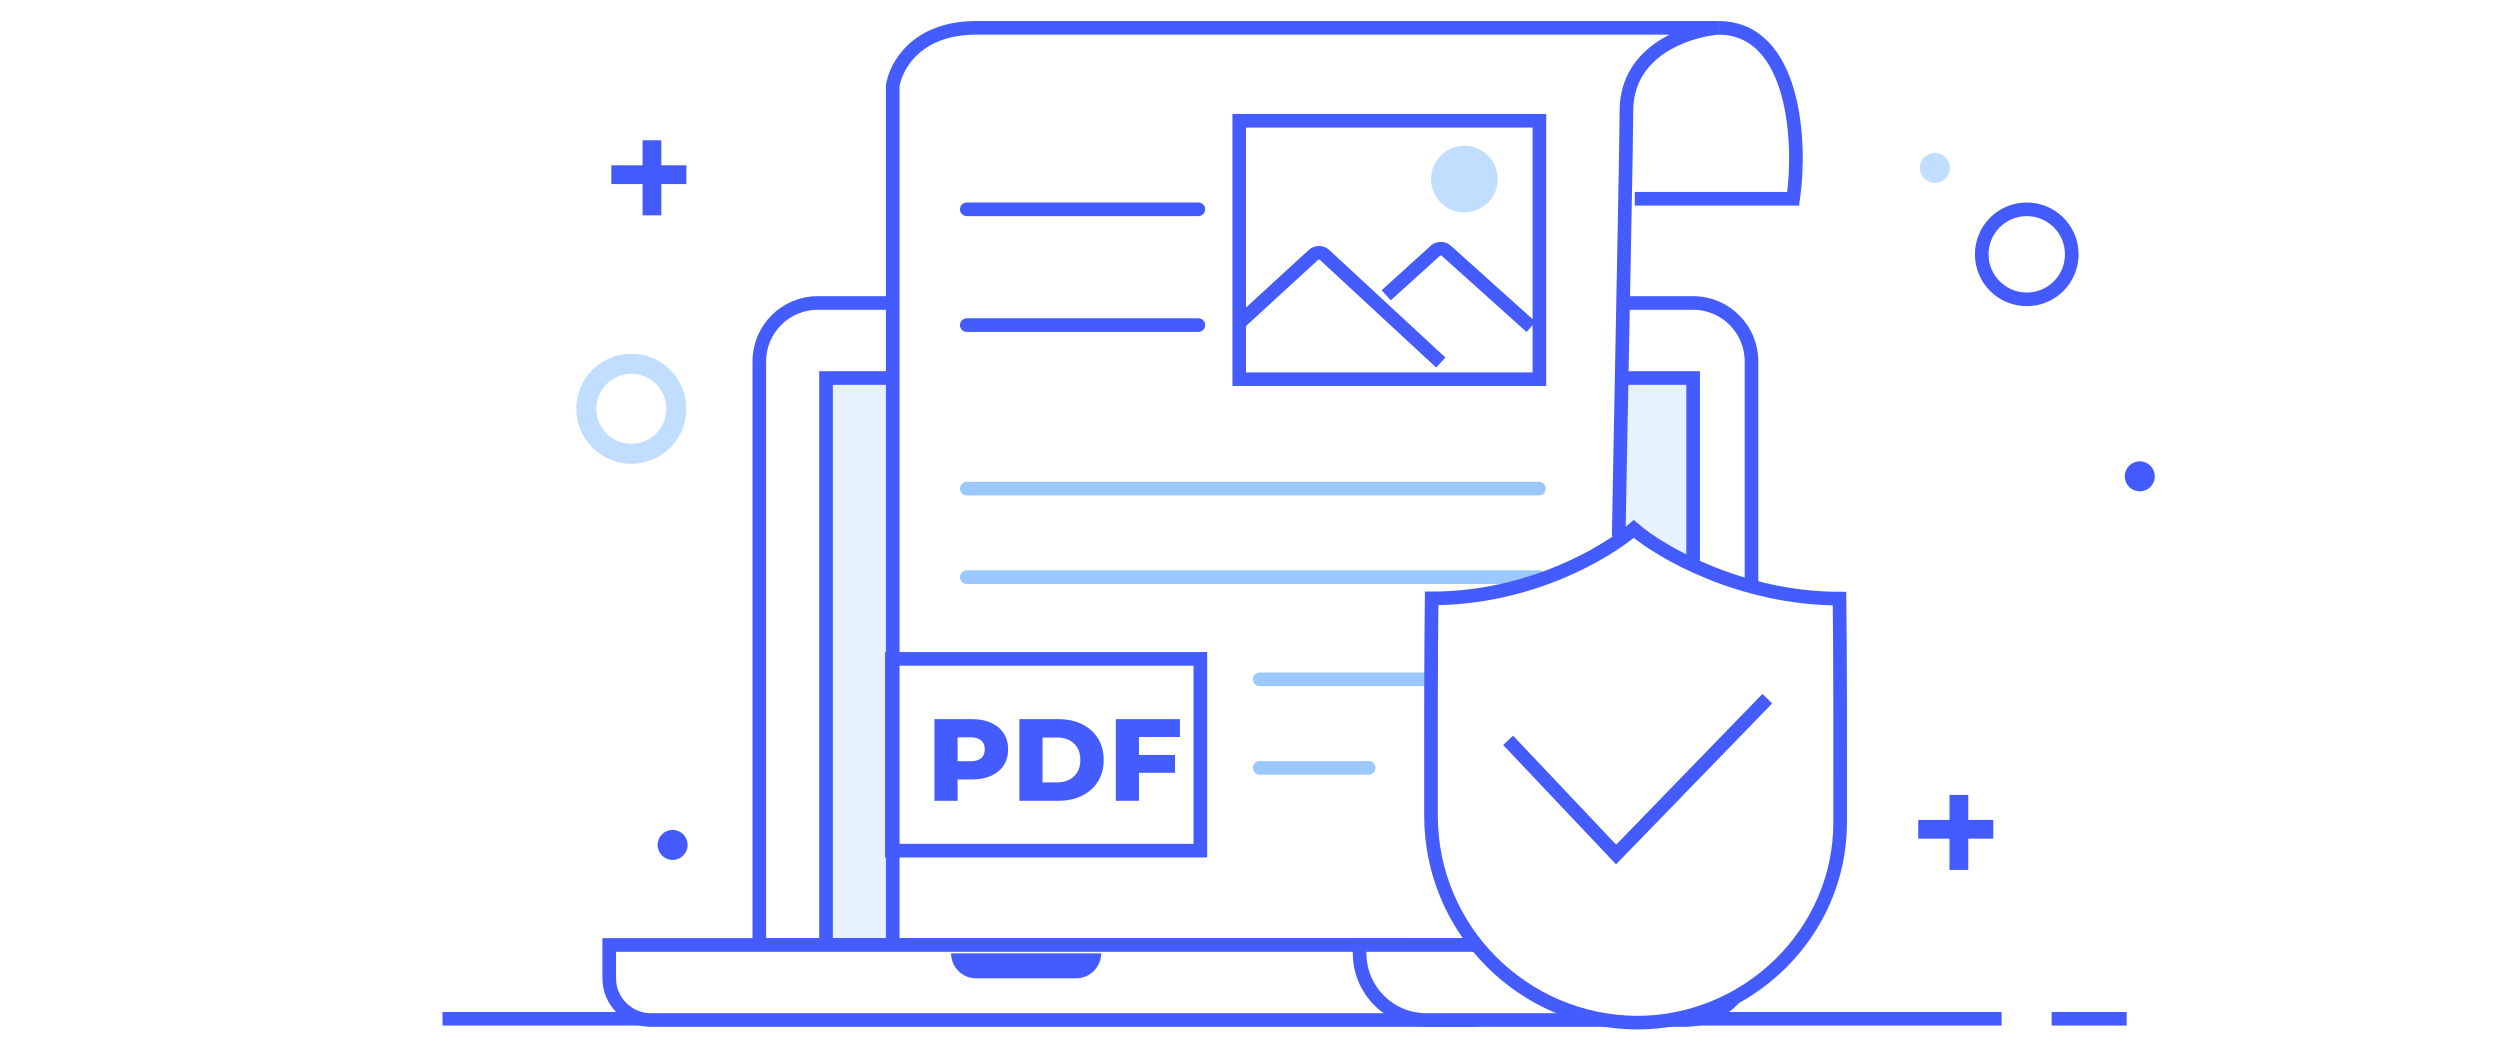 <svg width="449" height="187" viewBox="0 0 449 187" fill="none" xmlns="http://www.w3.org/2000/svg">
<rect width="449" height="187" fill="white"/>
<line x1="79.472" y1="182.97" x2="158.836" y2="182.97" stroke="#445BFD" stroke-width="2.447"/>
<line x1="368.475" y1="182.97" x2="381.952" y2="182.97" stroke="#445BFD" stroke-width="2.447"/>
<line x1="173.81" y1="182.97" x2="359.49" y2="182.97" stroke="#445BFD" stroke-width="2.447"/>
<path d="M304.086 54.415H302.365H146.856C141.067 54.415 136.374 59.108 136.374 64.897V169.717H300.487H314.568V64.897C314.568 59.108 309.875 54.415 304.086 54.415Z" fill="white" stroke="#445BFD" stroke-width="2.447"/>
<path d="M304.086 67.892H294.014H148.354V169.717H292.464H304.086V67.892Z" fill="#E7F2FF" stroke="#445BFD" stroke-width="2.447"/>
<path d="M293.604 35.697H322.055C323.552 25.465 322.354 5 308.578 5" stroke="#445BFD" stroke-width="2.447"/>
<path d="M292.106 19.907C292.106 9.174 302.838 5.497 308.578 5H175.307C164.526 5 160.832 11.956 160.333 15.435V169.717H289.86C289.86 161.302 289.937 151.238 290.062 140.356C290.146 133.094 290.251 125.467 290.37 117.723C290.485 110.214 290.612 102.595 290.743 95.09C290.808 91.383 290.875 87.704 290.941 84.08C291.516 52.678 292.106 25.407 292.106 19.907Z" fill="white" stroke="#445BFD" stroke-width="2.447"/>
<rect x="283.738" y="96.314" width="8.564" height="52.606" fill="white"/>
<path d="M251.676 169.717H109.42V175.707C109.42 179.842 112.772 183.194 116.907 183.194H262.906L251.676 169.717Z" fill="white" stroke="#445BFD" stroke-width="2.447"/>
<path d="M173.633 87.75H276.398" stroke="#9BC8FF" stroke-width="2.447" stroke-linecap="round"/>
<path d="M226.239 122.005H258.047" stroke="#9BC8FF" stroke-width="2.447" stroke-linecap="round"/>
<path d="M173.633 37.591H215.228" stroke="#445BFD" stroke-width="2.447" stroke-linecap="round"/>
<path d="M173.633 103.654H276.398" stroke="#9BC8FF" stroke-width="2.447" stroke-linecap="round"/>
<path d="M226.239 137.909H245.813" stroke="#9BC8FF" stroke-width="2.447" stroke-linecap="round"/>
<path d="M173.633 58.389H215.228" stroke="#445BFD" stroke-width="2.447" stroke-linecap="round"/>
<path d="M174.541 129.152C175.869 129.152 177.022 129.376 178 129.823C178.978 130.256 179.733 130.885 180.264 131.71C180.795 132.52 181.061 133.478 181.061 134.582C181.061 135.686 180.795 136.643 180.264 137.454C179.733 138.264 178.978 138.893 178 139.341C177.022 139.774 175.869 139.99 174.541 139.99H171.983V143.827H167.832V129.152H174.541ZM174.289 136.72C175.142 136.72 175.785 136.538 176.218 136.175C176.651 135.798 176.868 135.267 176.868 134.582C176.868 133.897 176.651 133.366 176.218 132.989C175.785 132.611 175.142 132.423 174.289 132.423H171.983V136.72H174.289ZM183.084 129.152H190.024C191.631 129.152 193.056 129.453 194.3 130.054C195.544 130.655 196.508 131.507 197.193 132.611C197.878 133.715 198.22 135.008 198.22 136.49C198.22 137.971 197.878 139.264 197.193 140.368C196.508 141.472 195.544 142.324 194.3 142.925C193.056 143.526 191.631 143.827 190.024 143.827H183.084V129.152ZM189.856 140.515C191.114 140.515 192.12 140.158 192.875 139.445C193.643 138.733 194.028 137.747 194.028 136.49C194.028 135.232 193.643 134.246 192.875 133.534C192.12 132.821 191.114 132.464 189.856 132.464H187.235V140.515H189.856ZM204.555 132.36V135.588H211.033V138.796H204.555V143.827H200.404V129.152H211.914V132.36H204.555Z" fill="#445BFD"/>
<rect x="160.176" y="118.335" width="55.405" height="34.441" stroke="#445BFD" stroke-width="2.447"/>
<rect x="222.569" y="21.687" width="53.907" height="46.42" fill="white" stroke="#445BFD" stroke-width="2.447"/>
<path d="M222.569 58.006L235.879 45.792C236.454 45.265 237.337 45.267 237.909 45.797L258.765 65.112M248.962 53.032L257.764 45.056C258.333 44.54 259.199 44.538 259.77 45.051L274.979 58.717" stroke="#445BFD" stroke-width="2.447"/>
<circle cx="262.999" cy="32.169" r="5.99" fill="#C1DDFF"/>
<path d="M170.815 171.214H197.769C197.769 173.695 195.757 175.707 193.276 175.707H175.307C172.826 175.707 170.815 173.695 170.815 171.214Z" fill="#445BFD"/>
<path d="M244.188 169.717H314.568V171.214C314.568 177.83 309.204 183.194 302.588 183.194H256.168C249.552 183.194 244.188 177.83 244.188 171.214V169.717Z" fill="white" stroke="#445BFD" stroke-width="2.447"/>
<path fill-rule="evenodd" clip-rule="evenodd" d="M364.004 53.763C368.47 53.763 372.09 50.143 372.09 45.677C372.09 41.211 368.47 37.591 364.004 37.591C359.538 37.591 355.918 41.211 355.918 45.677C355.918 50.143 359.538 53.763 364.004 53.763Z" stroke="#435BFD" stroke-width="2.447"/>
<path fill-rule="evenodd" clip-rule="evenodd" d="M347.511 32.852C349 32.852 350.207 31.645 350.207 30.157C350.207 28.668 349 27.461 347.511 27.461C346.023 27.461 344.816 28.668 344.816 30.157C344.816 31.645 346.023 32.852 347.511 32.852Z" fill="#C1DDFF"/>
<path fill-rule="evenodd" clip-rule="evenodd" d="M350.131 150.625V156.24H353.5V150.625H357.993V147.255H353.5V142.763L350.131 142.763V147.255H344.516V150.625H350.131Z" fill="#435BFD"/>
<path fill-rule="evenodd" clip-rule="evenodd" d="M103.503 73.415C103.503 67.957 107.928 63.532 113.386 63.532C118.844 63.532 123.269 67.957 123.269 73.415C123.269 78.873 118.844 83.298 113.386 83.298C107.928 83.298 103.503 78.873 103.503 73.415ZM113.386 67.126C109.913 67.126 107.097 69.941 107.097 73.415C107.097 76.888 109.913 79.704 113.386 79.704C116.859 79.704 119.675 76.888 119.675 73.415C119.675 69.941 116.859 67.126 113.386 67.126Z" fill="#C1DDFF"/>
<path fill-rule="evenodd" clip-rule="evenodd" d="M384.305 88.247C385.793 88.247 387 87.04 387 85.552C387 84.063 385.793 82.856 384.305 82.856C382.816 82.856 381.609 84.063 381.609 85.552C381.609 87.04 382.816 88.247 384.305 88.247Z" fill="#435BFD"/>
<path fill-rule="evenodd" clip-rule="evenodd" d="M120.801 154.443C122.289 154.443 123.496 153.237 123.496 151.748C123.496 150.259 122.289 149.053 120.801 149.053C119.312 149.053 118.105 150.259 118.105 151.748C118.105 153.237 119.312 154.443 120.801 154.443Z" fill="#435BFD"/>
<path fill-rule="evenodd" clip-rule="evenodd" d="M123.269 33.059H109.792V29.689L123.269 29.689V33.059Z" fill="#435BFD"/>
<path fill-rule="evenodd" clip-rule="evenodd" d="M115.407 38.674L115.407 25.197L118.776 25.197L118.776 38.674L115.407 38.674Z" fill="#435BFD"/>
<path d="M257.122 107.47C274.857 107.47 288.62 99.156 293.423 95C298.21 99.169 312.703 107.509 330.378 107.509C330.494 116.768 330.514 132.405 330.492 147.77C330.465 167.628 313.835 183.672 293.977 183.672C273.548 183.519 257.032 166.97 257.006 146.54C256.987 131.569 257.008 116.486 257.122 107.47Z" fill="white" stroke="#445BFD" stroke-width="2.447"/>
<path d="M270.855 132.963L290.252 153.468L317.408 125.481" stroke="#445BFD" stroke-width="2.447"/>
</svg>
